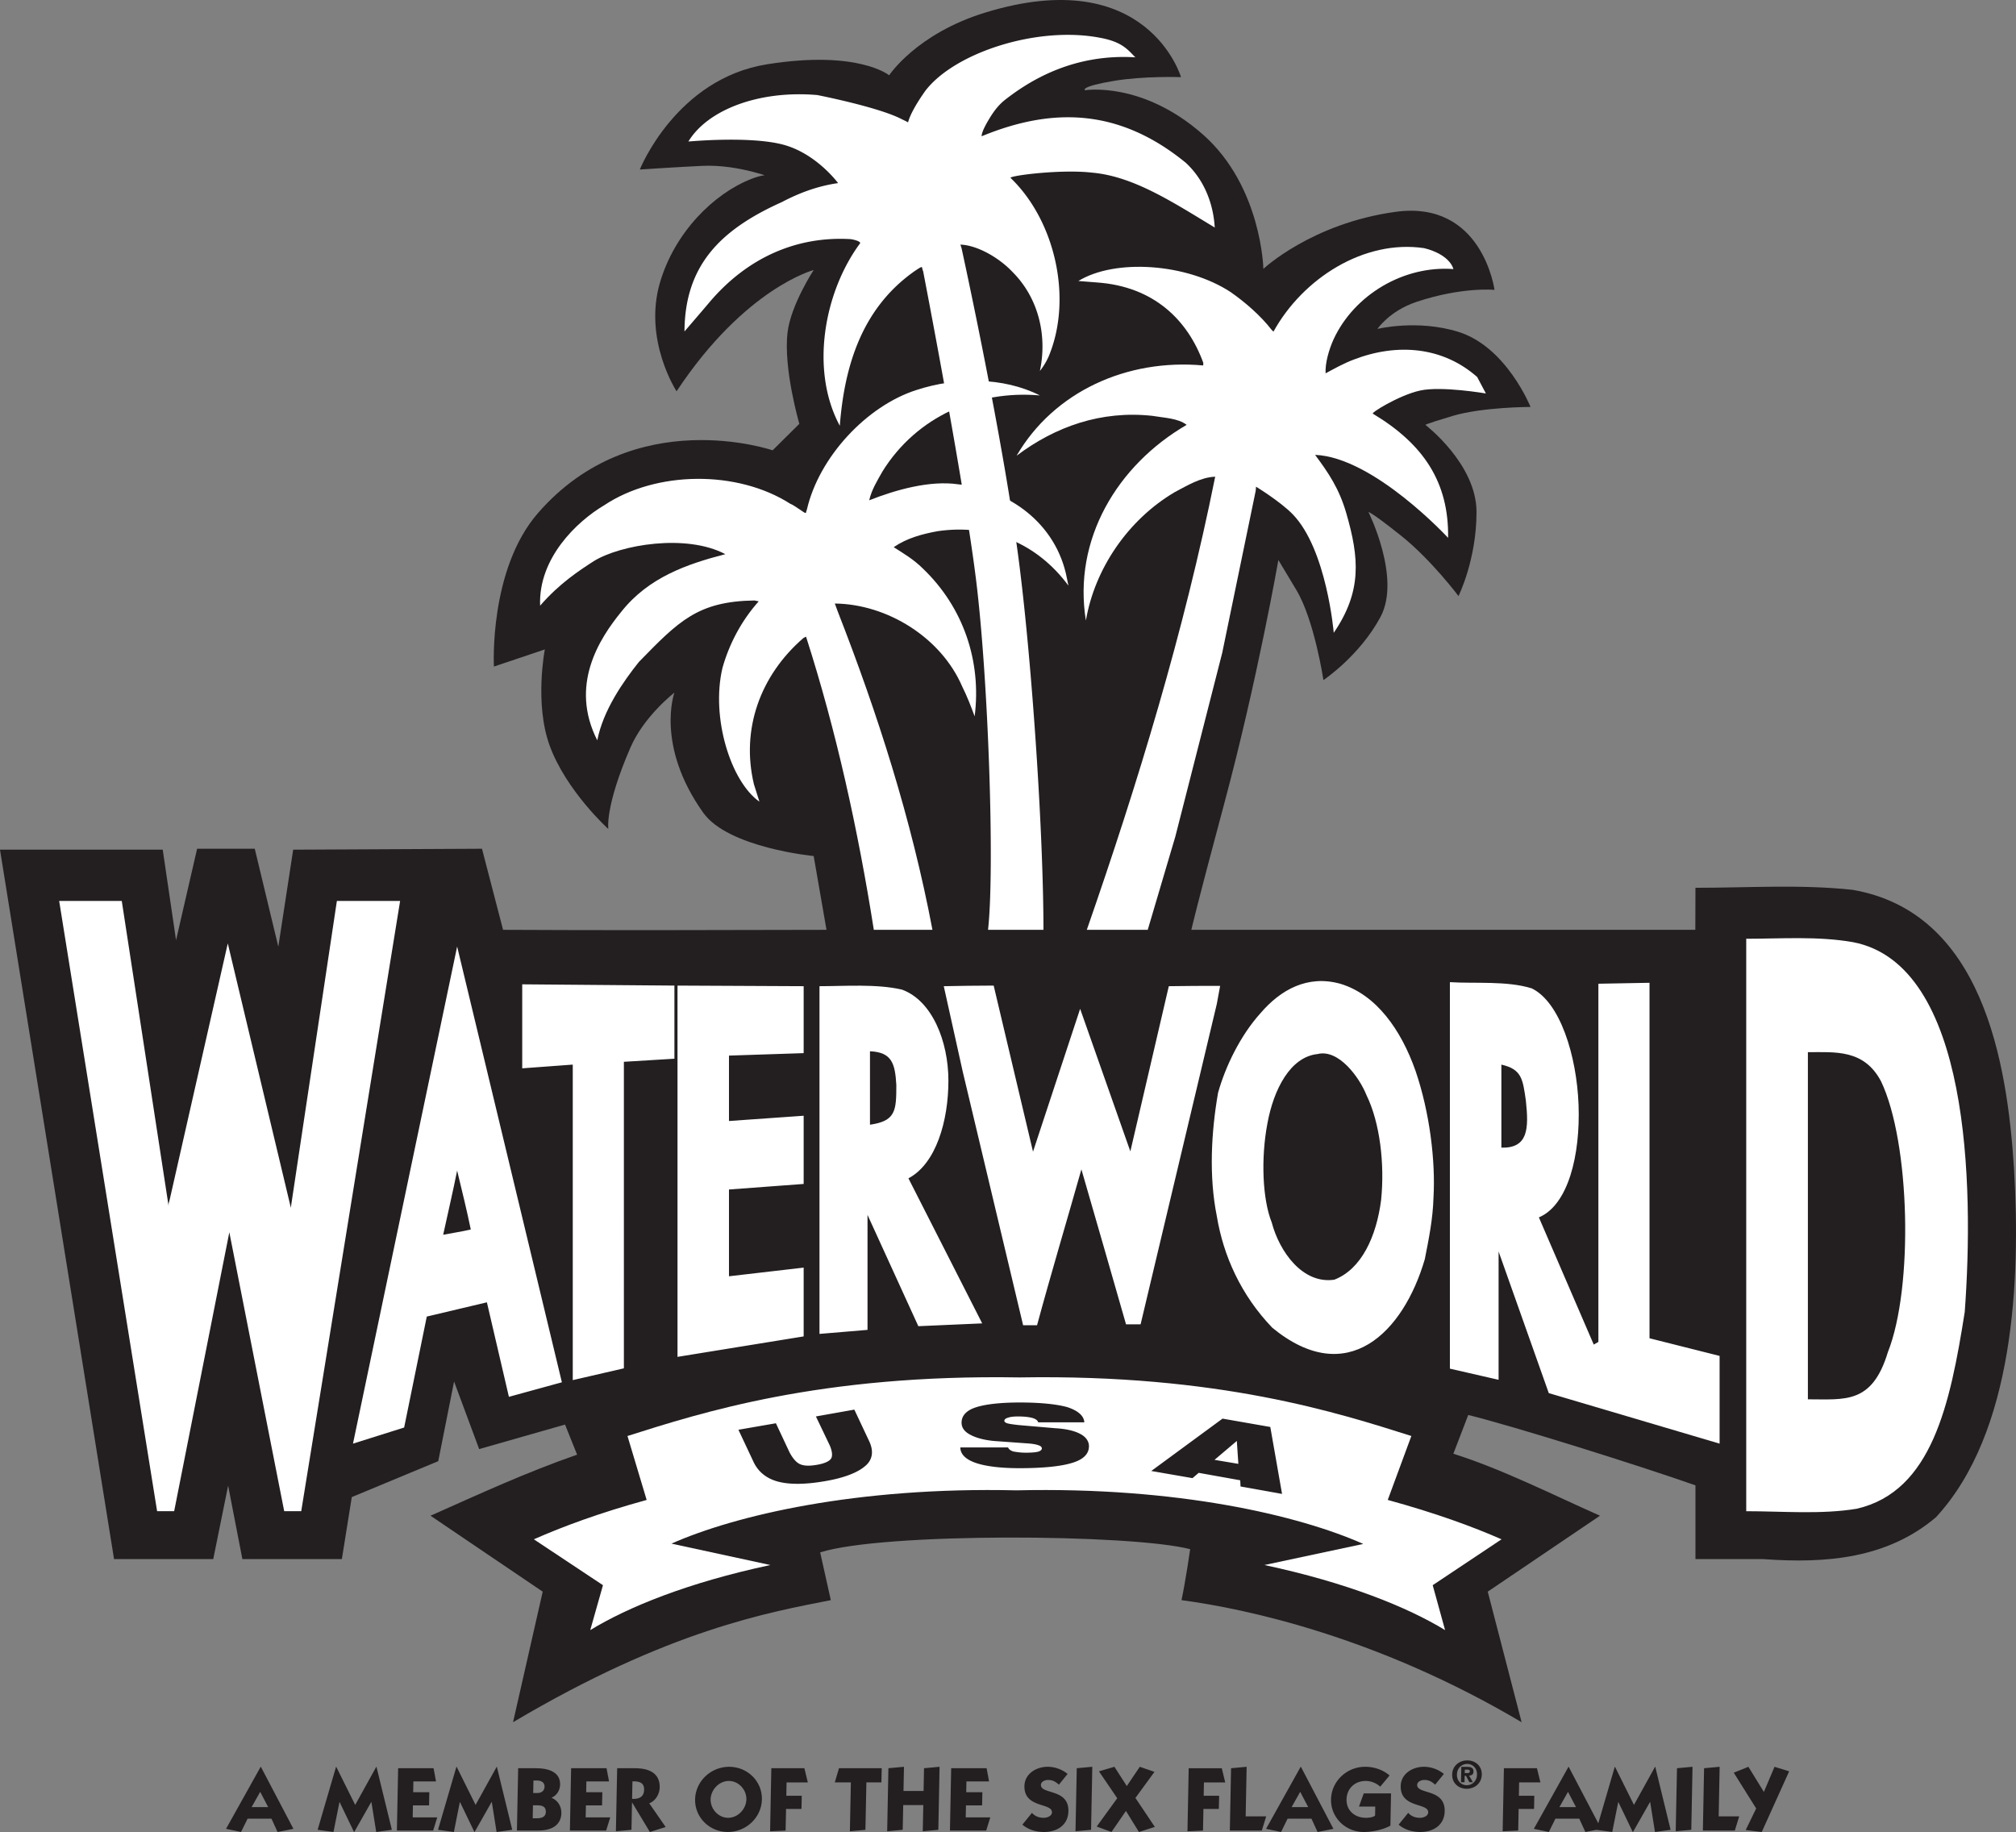 <svg xmlns="http://www.w3.org/2000/svg" width="275.232" height="250.129"><rect width="100%" height="100%" fill="#808080" stroke="none"/><path fill="#231f20" d="m231.453 126.953.016-5.738c7.191 0 14.386-.485 21.449.277 17.648 3.047 21.117 23.25 22.05 38.187.887 14.98.044 35.887-10.663 47.477-6.645 5.629-14.942 6.348-23.57 5.715h-9.266V202.8c-7.735-2.723-24.961-8.126-31.02-9.606l-2.031 5.29c6.687 2.116 13.625 5.628 20.016 8.464l-15.32 10.367 4.624 17.828c-19.62-11.633-37.547-15.484-46.433-16.668.593-2.816 1.183-6.96 1.183-6.96-8-2.075-41.914-2.301-50.515.44l1.453 6.52c-8.27 1.633-22.047 4-43.383 16.668l4.05-17.828-15.316-10.367c6.852-3.047 13.075-5.926 20.012-8.336l-1.648-4.11-11.723 3.348-3.426-9.226-2.16 10.875-11.805 4.906-1.355 8.465H33.09l-1.945-10.031-2.032 10.03H15.57L0 116.012h22.215l1.82 12.356 2.875-12.484h7.871l3.215 13.37 2.031-13.242 25.774-.128 2.879 11.07c13.152.078 30.91.035 44.156 0l-1.75-10.074s-11.66-1.121-15.07-5.903c-6.559-9.195-3.946-16.406-3.946-16.406s-4.132 3.176-6.007 7.508c-3.512 8.097-3.012 11.11-3.012 11.11s-5.766-5.212-8.016-11.407c-2.09-5.758-.652-13.113-.652-13.113l-6.953 2.34s-.703-13.239 6.02-20.961c13.113-15.075 32.03-8.563 32.03-8.563l3.649-3.617s-2.207-7.547-1.606-12.508c.457-3.746 3.563-8.492 3.563-8.492s-9.367 2.437-18.719 16.555c0 0-4.578-6.997-2.258-14.872 2.008-6.804 7.309-12.109 12.461-14.12 3.043-1.188 3.266 0 3.266 0s-4.93-2.016-9.922-1.786c-3.16.145-8.562.5-8.562.5s4.918-12.383 17.375-14.367c12.46-1.984 16.664 1.504 16.664 1.504s3.718-5.68 13.113-8.563c22.18-6.808 26.73 8.813 26.73 8.813s-5.027-.176-9.105.504c-4.762.789-4.012 1.289-4.012 1.289s7.813-1.29 16.125 6.055c8.008 7.082 8.238 18.332 8.238 18.332s6.598-6.211 18.036-7.786c11.882-1.64 13.52 10.653 13.52 10.653s-4.376-.453-10.657 1.64c-3.684 1.23-5.324 3.688-5.324 3.688s5.465-1.34 11.062.41c6.559 2.05 9.836 10.246 9.836 10.246s-6.555 0-10.652 1.23c-4.102 1.227-3.692 1.227-3.692 1.227s6.97 5.328 6.97 11.887c0 6.555-2.462 11.473-2.462 11.473s-3.687-4.918-7.785-8.196c-4.098-3.277-4.508-3.277-4.508-3.277s4.508 9.016 1.637 14.344c-2.863 5.324-7.781 8.605-7.781 8.605s-1.235-8.195-3.692-12.293l-2.46-4.101s-2.868 16.394-7.376 33.195c-3.996 14.902-4.504 17.297-4.504 17.297h68.805"/><path fill="#231f20" d="m81.438 223.96-3.563 2.18 2.547-9.007-10.934-7.258c5.508-2.426 10.946-4.54 16.754-6.207l-2.605-8.676c19.488-6.168 34.77-8.918 55.586-8.563 20.832-.351 36.082 2.426 55.586 8.594l-3.2 8.676c5.809 1.668 11.254 3.746 16.77 6.176l-10.89 7.257 2.48 8.985c-11.852-7.246-20.078-9.207-32.934-11.957l1.102-6.875c-8.067-1.496-17.973-2.43-29.367-2.168-13.106-.305-24.282 1.004-32.922 2.918l1.234 6.91c-8.89 1.937-17.852 4.25-25.644 9.016"/><path fill="#fff" d="m66.473 177.812-8.207 1.945-3.09 15.149-6.985 2.2 14.22-67.872 14.3 59.496-7.234 1.985zm18.703 9.012-6.98 1.61v-43.079l-6.9.508v-11.469l20.778.172v9.984l-6.898.422zm37.957-51.711c4.105 1.484 6.347 7.027 6.347 12.441 0 5.5-1.69 11.34-5.457 13.328l10.07 19.805-8.718.383-6.938-15.195v15.699l-6.558.55v-47.476c3.469 0 7.785-.336 11.254.465zm56.746 8.8c-3.723.384-6.008 4.829-6.856 9.524-.886 4.695-.675 10.281.594 13.457 1.059 4.016 4.23 8.461 8.547 7.828 3.727-1.441 5.754-5.925 6.39-10.875.509-4.953-.167-10.578-1.988-14.304-.972-2.453-3.812-6.348-6.687-5.63zm14.64 28.012c-2.917 9.989-10.578 17.774-20.82 9.356-4.27-4.445-6.683-9.82-7.574-15.234-1.098-5.461-.762-11.47.168-16.844.977-3.508 3.008-7.785 5.8-10.875 2.75-3.215 6.434-5.246 10.876-4.016 4.949 1.477 8.336 6.344 10.281 11.887 1.945 5.672 2.75 12.36 2.453 17.348-.082 2.878-.633 5.585-1.183 8.378zm14.598-36.98c3.856 1.863 6.137 9.137 6.395 15.91.254 6.813-1.399 13.668-5.418 15.36l7.492 17.367.633-.367v-48.903l6.98-.129v48.535l9.567 2.41v11.977l-23.32-6.898-6.852-19.336v17.52l-6.649-1.524v-52.77c3.387.215 7.79-.21 11.172.848zM38.801 206.332h2.324l13.5-83.32h-8.633l-6.304 41.976v-.168l-8.59-36.012-7.914 34.91-.168.637v.297l-6.391-41.64H8.078l13.371 83.32h2.328l7.532-38.086zM253 128.64c15.953 3.09 16.504 33.262 15.234 50.48-1.988 12.614-4.484 24.5-14.726 26.872-4.82.805-10.153.34-15.106.34v-78.16c4.739 0 9.774-.38 14.598.468zm4.738 55.98c3.512-8.84 3.047-28.644-.93-36.98-2.324-4.402-6.261-3.98-9.988-3.98v47.394c5.082 0 8.762.68 10.918-6.433zM92.496 134.567l17.223.082v9.14l-10.196.337v8.93l10.196-.72v9.313l-10.196.758v11.848l10.196-1.184v9.394l-17.223 2.793zm73.629 2.496.453-2.457c-2.156 0-4.808 0-7.008.043l-5.25 22.555-6.855-19.465-6.434 19.504-5.37-22.676c-1.4 0-5.376.04-6.813.082l2.582 11.637 8.25 34.656h1.902c1.863-6.898 4.106-14.387 6.055-21.285 1.984 6.898 4.144 14.3 6.093 21.16h1.989l10.406-43.754m-60.957 76.617c-11.297 2.41-19.465 5.757-24.586 8.886l1.738-6.133-9.437-6.265c3.933-1.735 8.93-3.598 15.402-5.375l-2.62-8.73c9.901-3.13 26.237-8.462 53.53-7.997 27.25-.465 43.582 4.867 53.489 7.996l-3.223 8.73c6.477 1.778 11.598 3.641 15.531 5.376l-9.394 6.265 1.691 6.133c-5.121-3.129-13.371-6.476-24.668-8.887l13.496-2.879c-8.758-3.89-25.3-7.824-47.347-7.316-21.836-.508-38.426 3.426-47.102 7.274l13.5 2.921"/><path fill="#231f20" fill-rule="evenodd" d="m157.176 200.84 9.73-7.149 6.52 1.14 1.605 9.141-5.668-1.015-.043-.848-5.668-1.016-.847.723zm8.633-1.52 3.257.547-.21-3.129zm-34.7-1.695h6.516c.086.21.297.422.719.55a8.977 8.977 0 0 0 1.691.168c.719 0 1.317-.043 1.652-.128.34-.082.551-.254.551-.465 0-.168-.168-.336-.465-.422-.34-.13-.847-.211-1.484-.254l-4.059-.293c-1.609-.086-2.878-.426-3.683-.848-.848-.425-1.27-.976-1.27-1.691 0-.934.637-1.656 1.907-2.078 1.27-.422 3.3-.676 6.05-.676 2.918 0 5.121.254 6.473.633 1.441.465 2.285 1.187 2.328 2.078h-6.305c-.043-.254-.335-.465-.761-.594-.465-.129-1.145-.21-1.946-.21-.593 0-1.058.042-1.398.167-.34.086-.508.254-.508.426 0 .125.13.254.383.336.254.082.844.168 1.648.254l4.91.422c1.563.086 2.708.383 3.47.804.718.383 1.14.977 1.14 1.649 0 1.062-.762 1.824-2.324 2.289-1.485.46-3.938.715-7.153.715-2.582 0-4.613-.254-5.964-.715-1.356-.465-2.118-1.184-2.118-2.117zm-25.18-3.301 1.864 3.976c.426.805.93 1.399 1.437 1.61.551.254 1.356.254 2.329.082.972-.168 1.652-.461 1.902-.844.215-.34.172-.973-.168-1.777l-1.902-3.977 5.246-.933 2.031 4.32c.637 1.351.469 2.539-.55 3.383-.973.843-2.75 1.61-5.544 2.074-2.707.465-4.824.465-6.39.043-1.567-.426-2.707-1.356-3.34-2.75l-2.031-4.32 5.117-.887"/><path fill="#fff" d="M134.89 126.953c.93-8.223.051-34.246-1.644-47.863-1.695-13.614-7.219-42.075-7.219-42.075-.28-.558.168-.883-1.156 0-7.195 5.051-9.582 12.922-10.219 21.114-4.093-7.594-2.144-18.29 2.786-24.93.011-.25-.762-.465-1.282-.547-7.234-.437-14.097 2.398-19.433 8.777-.735.875-3.274 3.825-3.274 3.825.043-9.145 5.063-13.965 13.293-17.664 2.754-1.45 5.242-2.243 7.676-2.59 0 0-3.008-4.106-7.605-5.278-4.598-1.175-12.833-.398-12.833-.398 2.645-4.367 9.684-7.027 17.594-6.348 0 0 8.45 1.653 11.59 3.324 1.293.598.75.485.797.399.055.027.098-1.094 2.387-4.324 4.023-5.22 15.343-8.88 23.89-7.207 2.985.554 3.735 1.629 4.766 2.66-8.395-.516-14.332 3.097-17.774 5.789-1.093.855-1.789 1.941-2.34 2.883-.355.61-.89 1.59-.87 2.105 9.543-3.933 18.683-3.894 27.87 3.621 3.962 3.68 3.891 8.715 3.962 8.844-5.61-3.379-11.016-6.973-16.696-7.492-4.39-.516-11.578.445-11.18.722 6.044 5.81 8.485 16.372 5.227 24.286a9.187 9.187 0 0 1-1.234 2.066c1.035-4.852-.196-9.98-3.739-13.52-1.828-1.945-4.804-3.656-7.113-3.734l.156.477s5.778 26.3 7.926 43.496c1.746 13.957 3.254 36.558 3.258 49.582h-7.566"/><path fill="#fff" d="M148.375 126.953c6.957-19.988 13.277-40.711 17.527-61.867-1.984.078-3.773 1.191-5.523 2.109-6.402 3.777-10.934 10.496-12.129 17.531-1.79-11.054 4.254-21.191 13.758-26.719-1.192-.914-3.063-.953-4.692-1.23-6.996-.758-13.242 1.469-18.527 5.445 5.09-8.746 15.063-13.277 25.48-12.324l.009-.36c-2.11-5.804-6.72-10.425-14.516-10.972l-2.543-.2c5.02-3.081 14.789-2.425 20.793 1.513 1.988 1.39 4.098 3.218 5.605 5.168l.243.23c4.015-7.277 12.378-12.594 20.535-11.402 1.59.36 3.566 1.324 4.035 2.863-6.762-.516-13.559 3.496-16.379 9.621-.64 1.43-1.156 3.262-1.074 4.613.984-.527 2.426-1.351 3.816-1.867 5.965-2.308 12.184-1.77 16.875 2.367l1.192 2.25s-6.082-1.047-8.997-.398c-2.914.648-6.96 3.18-6.41 3.172 6.883 4.136 10.367 9.344 10.246 16.937 0 0-10.164-11.011-18.156-11.328 1.82 2.457 3.274 4.574 4.254 7.953 1.785 6.153 2.148 10.692-1.71 16.34 0 0-.954-11.39-5.602-16.183-1.707-1.754-5.008-3.766-5.008-3.766l-.043.547-4.574 22.144-6.403 25.09-3.765 12.723h-8.317"/><path fill="#fff" d="M119.297 126.953c-2.156-13.672-5.133-27.196-9.254-40.028l-.36.188c-5.882 5.09-8.546 12.445-6.757 19.96l.754 2.384c-3.922-2.75-6.64-11.489-5.051-18.25.914-3.258 2.57-6.438 4.953-9.102l-.578-.12c-7.754.12-10.348 2.827-15.77 8.382-2.117 2.644-4.898 6.613-5.691 10.715-3.816-7.512.242-13.848 3.309-17.594 3.699-4.652 8.93-6.473 14.175-7.824-5.328-2.824-14.308-1.305-17.968.953-2.028 1.316-4.672 3.035-7.32 6.078-.262-6.484 5.027-11.512 8.75-13.71 7.116-4.735 18.21-4.813 25.406-.2.59.215 2.003 1.336 2.05 1.242.13.078.094-.203.215-.45 1.633-7.116 8.113-14.155 14.992-16.339 5.368-1.75 11.809-1.79 16.817.754-8.469-.754-16.778 2.824-21.469 10.34-.719 1.27-1.512 2.543-1.832 3.976 3.621-1.433 8.273-2.746 12.129-2.187 6.8.676 13.441 5.25 14.871 12.883l.195.953c-4.254-5.766-10.695-8.469-17.847-7.434-2.149.395-4.215.953-6.004 2.184 1.304.836 2.715 1.652 3.988 2.925 5.527 5.286 8.02 12.66 7.062 20.176-.476-1.312-1.05-2.781-1.707-4.093-2.863-6.641-10.187-11.23-17.382-11.313l.402 1.094c5.45 13.945 10.074 28.402 12.926 43.457h-8.004"/><path fill="#231f20" fill-rule="evenodd" d="M62.41 159.824c-.594 2.965-1.27 5.84-1.906 8.762 1.312-.254 2.539-.426 3.77-.72-.551-2.667-1.231-5.417-1.864-8.042m59.961-11.676c-.168-2.922-.594-4.488-3.598-4.613v10.027c3.512-.508 3.598-1.902 3.598-5.414zm85.945 2.117c-.421-2.922-.55-4.277-3.343-4.91v11.34c3.636.086 3.765-2.54 3.343-6.43M35.59 241.226l-4.73 8.473 2.046.43.899-1.82h3.254l.836 1.82 2.164-.43-4.446-8.473zm-.067 3.422 1.09 2.086h-2.265l1.175-2.086"/><path fill="#231f20" d="m48.492 246.433-2.59-5.207h-.023l-2.516 8.606 2.164.297.817-4.079h.023l1.965 4.079h.027l2.325-4.094h.023l.656 4.094 2.137-.297-2.102-8.606h-.023l-2.883 5.207m10.645 3.5.558-1.8h-3.351l.031-1.637h2.203l.035-1.797H56.41l.027-1.477h3.09l-.336-1.8h-4.836l-.168 8.511h4.95m5.793-3.5-2.59-5.207h-.027l-2.512 8.606 2.164.297.816-4.079h.024l1.965 4.079h.023l2.324-4.094h.027l.653 4.094 2.137-.297-2.098-8.606h-.024l-2.882 5.207"/><path fill="#231f20" fill-rule="evenodd" d="M72.828 243.097h.461c.496 0 1.066.188 1.055.832-.012.532-.344.883-1.016.883h-.535zm-2.086-1.675-.168 8.511h2.914c2.184 0 3.125-1.02 3.153-2.37.02-1.016-.563-1.786-1.328-2.098v-.02c.675-.289 1.14-.969 1.156-1.789.031-1.738-1.614-2.234-3.309-2.234zm2.02 5.062h.535c.648 0 1.242.113 1.226.906-.011.692-.59.868-1.238.868h-.558l.035-1.774"/><path fill="#231f20" d="m82.754 249.933.559-1.8h-3.356l.035-1.637h2.203l.04-1.797h-2.208l.028-1.477h3.093l-.34-1.8h-4.835l-.168 8.511h4.949"/><path fill="#231f20" fill-rule="evenodd" d="M86.344 243.222c.87-.035 1.617.125 1.594 1.141-.02 1.004-.735 1.3-1.645 1.242zm-2.258 6.809 2.125-.2.074-3.718h.024l2.414 4.016 2.156-.68-2.242-3.238c.879-.32 1.41-1.278 1.43-2.16.035-1.934-1.41-2.63-3.403-2.63h-2.406l-.172 8.61m15.422-6.871c1.347 0 2.422 1.215 2.394 2.515-.027 1.305-1.148 2.52-2.492 2.52-1.347 0-2.422-1.215-2.394-2.52.023-1.3 1.144-2.515 2.492-2.515zm.039-1.934c-2.492 0-4.602 1.973-4.652 4.45-.047 2.48 1.984 4.453 4.476 4.453s4.602-1.973 4.649-4.454c.05-2.476-1.98-4.449-4.473-4.449"/><path fill="#231f20" d="M107.387 243.36h2.902l-.473-1.938h-4.511l-.168 8.609 2.117-.098.062-2.953h2.106l.035-1.797h-2.105l.035-1.824m8.777.001-.133 6.67 2.121-.198.13-6.473h2.054l.039-1.937h-5.832l-.574 1.937h2.195m7.078 6.473.067-3.375h2.746l-.075 3.574 2.125-.2.168-8.605-2.12.196-.063 3.105h-2.742l.066-3.3-2.125.195-.168 8.609 2.121-.2m11.398.102.56-1.8h-3.356l.035-1.637h2.203l.035-1.797h-2.203l.027-1.477h3.09l-.336-1.8h-4.836l-.168 8.511h4.95m11.109-7.73a4.332 4.332 0 0 0-2.723-.977c-1.543 0-3.132.942-3.168 2.63-.058 3.05 3.786 2.257 3.758 3.585-.008.543-.703.754-1.137.754-.632 0-1.203-.223-1.593-.68l-1.305 1.61c.797.695 1.89 1.004 2.945 1.004 1.786 0 3.297-.93 3.336-2.84.063-3.125-3.781-2.246-3.754-3.594.008-.45.575-.672.95-.672.66 0 1.027.223 1.507.645l1.184-1.465m1.254-.781-.172 8.609 2.125-.2.168-8.605-2.121.196m2.723 7.964 2.015.743 1.977-2.875 1.773 2.875 2.172-.692-2.652-3.957 2.601-3.562-2.004-.692-1.773 2.63-1.691-2.63-2.11.621 2.496 3.672-2.804 3.867m14.64-6.026h2.906l-.472-1.938h-4.516l-.168 8.609 2.121-.098.059-2.953h2.105l.04-1.797h-2.11l.035-1.824m7.903 6.574.593-1.937h-2.8l.132-6.77-2.125.196-.168 8.511h4.368"/><path fill="#231f20" fill-rule="evenodd" d="m177.574 241.226-4.726 8.473 2.047.43.894-1.82h3.254l.836 1.82 2.164-.43-4.441-8.473zm-.066 3.422 1.094 2.086h-2.27l1.176-2.086"/><path fill="#231f20" d="M189.707 242.414c-.883-.766-2.082-1.188-3.34-1.188-2.492 0-4.601 1.973-4.648 4.45-.051 2.48 1.98 4.453 4.472 4.453 1.297 0 2.762-.372 3.633-.868l.086-4.402h-3.726l-.649 1.797h2.219l-.02 1.226c-.254.25-.906.313-1.23.313-1.48 0-2.7-.93-2.668-2.52.027-1.46 1.121-2.515 2.605-2.515.739 0 1.454.285 1.993.781l1.273-1.527m7.414-.211a4.349 4.349 0 0 0-2.723-.977c-1.546 0-3.132.942-3.168 2.63-.062 3.05 3.782 2.257 3.754 3.585-.008.543-.699.754-1.132.754-.641 0-1.207-.223-1.598-.68l-1.305 1.61c.797.695 1.89 1.004 2.95 1.004 1.785 0 3.296-.93 3.335-2.84.059-3.125-3.785-2.246-3.757-3.594.008-.45.574-.672.949-.672.66 0 1.027.223 1.508.645l1.187-1.465m10.277 1.157h2.907l-.477-1.938h-4.508l-.172 8.609 2.122-.098.058-2.953h2.106l.035-1.797h-2.106l.035-1.824"/><path fill="#231f20" fill-rule="evenodd" d="m214.137 241.226-4.73 8.473 2.046.43.899-1.82h3.253l.836 1.82 2.164-.43-4.445-8.473zm-.067 3.422 1.09 2.086h-2.265l1.175-2.086"/><path fill="#231f20" d="m223.074 246.433-2.59-5.207h-.027l-2.512 8.606 2.164.297.817-4.079h.023l1.965 4.079h.027l2.325-4.094h.023l.656 4.094 2.133-.297-2.094-8.606h-.027l-2.883 5.207m5.876-5.011-.173 8.609 2.125-.2.168-8.605-2.12.196m7.894 8.511.601-1.937h-2.804l.132-6.77-2.125.196-.164 8.511h4.36m1.484-.073 2.192.269 3.742-8.282-1.996-.62-1.454 3.433-2.113-3.434-2 .805 3.063 4.887-1.434 2.941"/><path fill="#231f20" fill-rule="evenodd" d="M200.242 244.23c1.043 0 2.035-.707 2.059-1.941.023-1.23-.942-1.938-1.98-1.938-1.055 0-2.04.707-2.067 1.938-.02 1.234.937 1.941 1.988 1.941zm1.41-1.941c-.015.87-.656 1.457-1.402 1.457-.766 0-1.363-.586-1.348-1.457.016-.871.641-1.457 1.41-1.457.743 0 1.36.586 1.34 1.457zm-1.691.172h.184l.457.875h.484l-.52-.907c.372-.015.594-.16.602-.55.012-.504-.316-.641-.871-.641h-.793l-.043 2.098h.484zm.012-.375.008-.47h.297c.152 0 .39.009.386.208-.004.21-.105.262-.293.262h-.398"/></svg>
